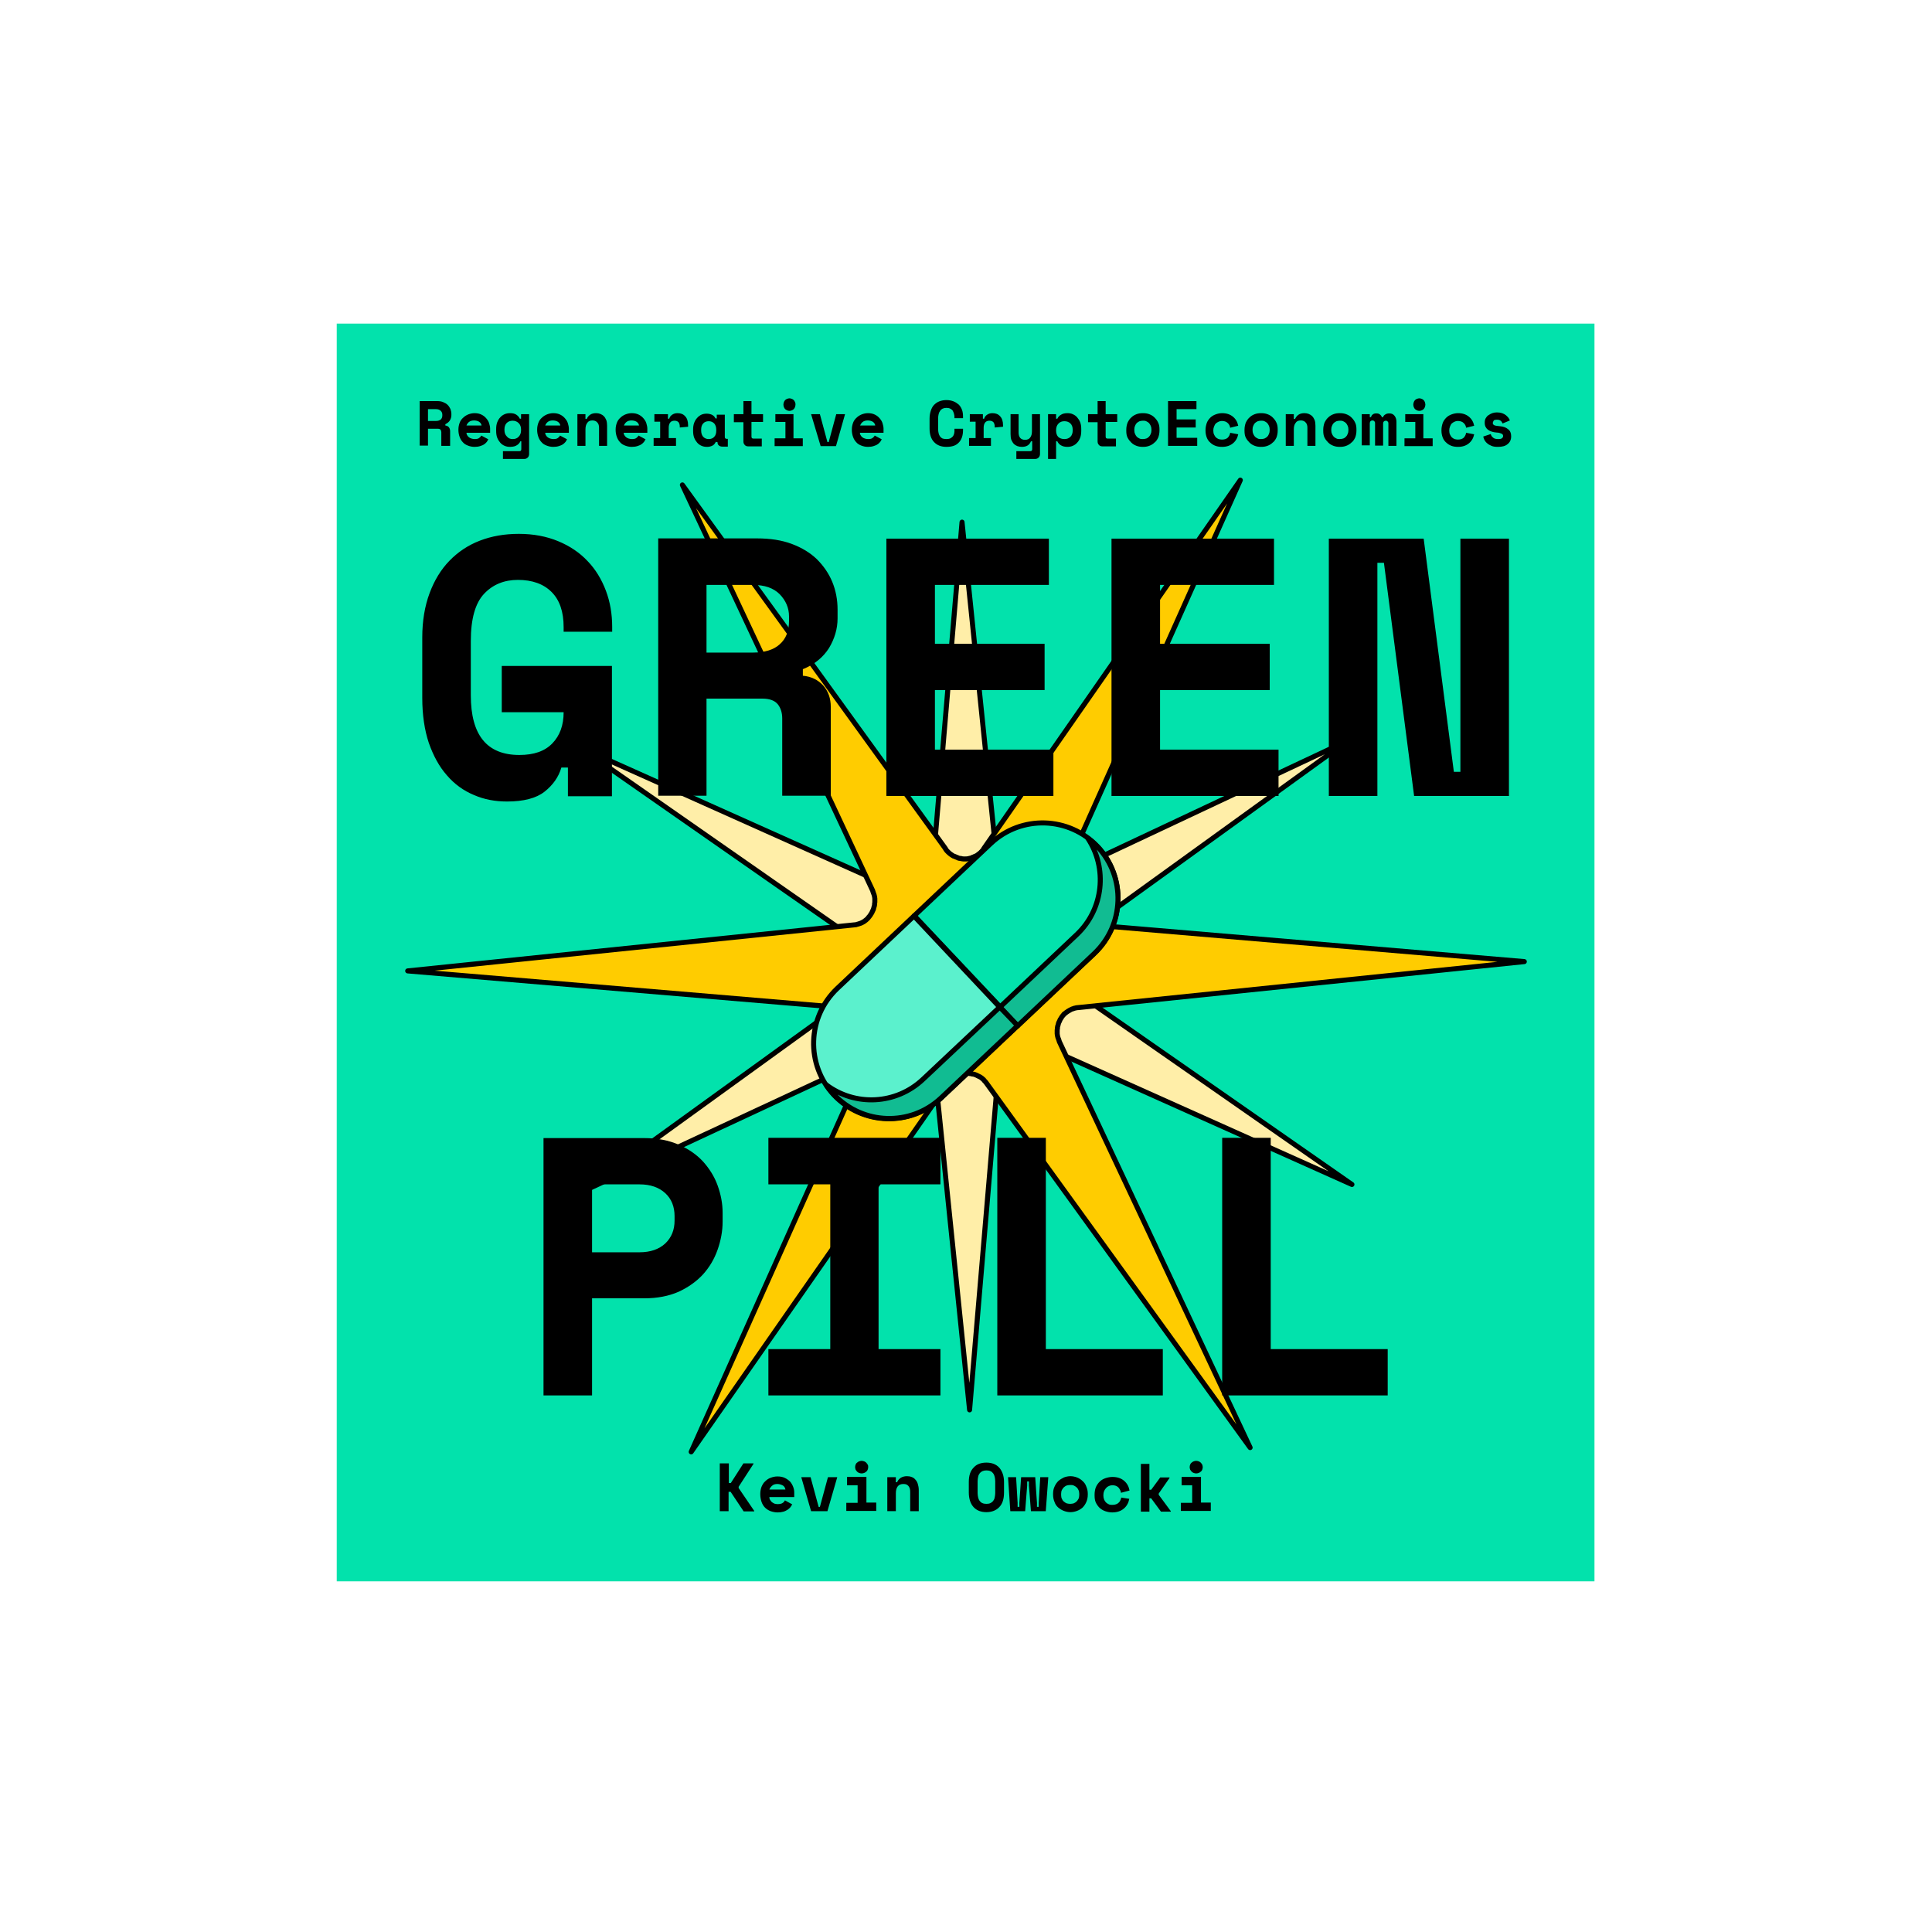 <svg id="etv1yjEkxsq1" xmlns="http://www.w3.org/2000/svg" xmlns:xlink="http://www.w3.org/1999/xlink" viewBox="0 0 500 500" shape-rendering="geometricPrecision" text-rendering="geometricPrecision" width="500" height="500"><style>#etv1yjEkxsq3_tr {animation: etv1yjEkxsq3_tr__tr 3000ms linear infinite normal forwards}@keyframes etv1yjEkxsq3_tr__tr { 0% {transform: translate(249.95px,250px) rotate(0deg)} 100% {transform: translate(249.95px,250px) rotate(-60deg)}} #etv1yjEkxsq4_tr {animation: etv1yjEkxsq4_tr__tr 3000ms linear infinite normal forwards}@keyframes etv1yjEkxsq4_tr__tr { 0% {transform: translate(250px,250px) rotate(0deg)} 100% {transform: translate(250px,250px) rotate(60deg)}} #etv1yjEkxsq7_tr {animation: etv1yjEkxsq7_tr__tr 3000ms linear infinite normal forwards}@keyframes etv1yjEkxsq7_tr__tr { 0% {transform: translate(249.95px,251.25px) rotate(0deg);animation-timing-function: cubic-bezier(0.42,0,0.58,1)} 50% {transform: translate(249.95px,251.25px) rotate(5deg);animation-timing-function: cubic-bezier(0.42,0,0.58,1)} 100% {transform: translate(249.95px,251.25px) rotate(0deg)}}</style><defs><filter id="etv1yjEkxsq2-filter" x="-400%" width="600%" y="-400%" height="600%"><feGaussianBlur id="etv1yjEkxsq2-filter-drop-shadow-0-blur" in="SourceAlpha" stdDeviation="30,30"></feGaussianBlur><feOffset id="etv1yjEkxsq2-filter-drop-shadow-0-offset" dx="0" dy="0" result="tmp"></feOffset><feFlood id="etv1yjEkxsq2-filter-drop-shadow-0-flood" flood-color="#008362"></feFlood><feComposite id="etv1yjEkxsq2-filter-drop-shadow-0-composite" operator="in" in2="tmp"></feComposite><feMerge id="etv1yjEkxsq2-filter-drop-shadow-0-merge"><feMergeNode id="etv1yjEkxsq2-filter-drop-shadow-0-merge-node-1"></feMergeNode><feMergeNode id="etv1yjEkxsq2-filter-drop-shadow-0-merge-node-2" in="SourceGraphic"></feMergeNode></feMerge></filter></defs><rect width="500" height="500" rx="0" ry="0" transform="matrix(.651 0 0 0.651 87.148 83.748)" filter="url(#etv1yjEkxsq2-filter)" fill="#02e2ac"></rect><g id="etv1yjEkxsq3_tr" transform="translate(249.95,250) rotate(0)"><path d="M213,259.8c0,0,0,0,0,0c.3-.2.5-.4.7-.6.1-.1.2-.2.3-.2.2-.2.3-.4.5-.6.1-.1.2-.2.3-.3.1-.2.2-.4.3-.6.1-.1.2-.3.3-.4.1-.2.1-.3.2-.5s.2-.4.2-.6c0,0,0,0,0-.1c0-.2.1-.3.1-.5s.1-.4.1-.6s0-.4,0-.6s0-.4,0-.6s0-.4,0-.6s0-.4-.1-.6c0-.2-.1-.4-.2-.6c0-.2-.1-.3-.1-.5c0,0,0,0,0-.1-.1-.2-.2-.4-.3-.6s-.1-.3-.2-.5-.2-.3-.3-.4c-.1-.2-.2-.4-.3-.5s-.2-.2-.3-.3c-.2-.2-.3-.4-.5-.6-.1-.1-.2-.2-.3-.2-.2-.2-.4-.4-.6-.5c0,0,0,0,0,0L96.5,166.5l129.5,58c0,0,0,0,0,0c.2.1.5.2.7.2.1,0,.3.1.4.1.2.1.4.1.6.1s.3.1.5.1.3,0,.5,0s.4,0,.7,0c.1,0,.3,0,.4-.1.2,0,.5-.1.7-.1c0,0,0,0,.1,0s.3-.1.4-.1c.2-.1.4-.1.7-.2.2-.1.3-.2.5-.2.2-.1.4-.2.6-.3s.3-.2.5-.3.3-.2.5-.3.3-.3.5-.4c.1-.1.2-.2.4-.3c0,0,0,0,0,0c.1-.2.3-.3.4-.5s.2-.3.3-.5c.1-.1.1-.3.2-.4.1-.2.2-.4.3-.6c0-.1.1-.2.1-.3.1-.3.2-.5.3-.8c0-.1,0-.2.1-.3.1-.3.1-.6.1-.9c0,0,0,0,0,0L248.5,77L263,218.1c0,.4.1.8.2,1.2c0,0,0,.1,0,.1.1.3.2.7.4,1c0,.1,0,.1.1.2.1.3.3.6.5.9c0,0,0,.1.1.1.2.3.4.5.6.8c0,0,0,.1.1.1c0,0,0,0,0,.1.1.1.2.2.4.3s.3.3.5.4.3.2.5.3.3.2.5.3.4.2.6.3.3.2.5.2c.2.1.4.1.7.2.1,0,.3.1.4.1c0,0,0,0,.1,0c.2,0,.5.1.7.1.1,0,.3,0,.4.1.2,0,.4,0,.6,0s.3,0,.5,0s.3-.1.5-.1.4-.1.6-.1c.1,0,.3-.1.4-.2.2-.1.5-.2.7-.3c0,0,0,0,0,0L402,163.8L287,246.9c0,0,0,0,0,0-.1.1-.1.1-.2.2-.2.2-.4.3-.6.5-.1.1-.2.2-.2.3-.2.2-.3.4-.5.6-.1.1-.1.2-.2.3-.2.3-.4.6-.5.9c0,0,0,0,0,.1-.1.3-.3.6-.4.9c0,0,0,.1,0,.1c0,.1,0,.1,0,.2-.1.2-.1.5-.2.8c0,.1,0,.2-.1.3c0,.3-.1.7-.1,1c0,0,0,0,0,0s0,0,0,0s0,0,0,0s0,0,0,0c0,.3,0,.7.1,1c0,.1,0,.2.1.3c0,.3.1.5.2.8c0,.1,0,.1,0,.2c0,0,0,.1,0,.1.1.3.2.6.4.9c0,0,0,0,0,.1.2.3.4.6.6.9.1.1.1.2.2.3.2.2.3.4.5.6.1.1.2.2.2.2.2.2.4.4.6.5.1.1.1.1.2.2c0,0,0,0,0,0l116.4,81.1-129.5-58c0,0,0,0,0,0-.2-.1-.5-.2-.7-.2-.1,0-.3-.1-.4-.1-.2-.1-.4-.1-.6-.1s-.3-.1-.5-.1-.4,0-.5,0c-.2,0-.4,0-.6,0-.1,0-.3,0-.4.1-.2,0-.5.1-.7.1c0,0,0,0-.1,0s-.3.1-.4.1c-.2.1-.4.1-.7.2-.2.1-.3.2-.5.2-.2.1-.4.2-.6.3s-.3.2-.5.3-.3.2-.5.3-.3.3-.5.4c-.1.1-.2.2-.4.3c0,0,0,0,0,.1c0,0,0,.1-.1.1-.2.3-.4.5-.6.8c0,0,0,.1-.1.1-.2.3-.3.6-.5.9c0,.1,0,.1-.1.2-.1.3-.2.7-.3,1c0,0,0,.1,0,.1-.1.4-.2.8-.2,1.2l-12,141.3L237,288.8c0,0,0,0,0,0c0-.3-.1-.5-.2-.8c0-.1,0-.2-.1-.3-.1-.3-.2-.5-.3-.7c0-.1-.1-.2-.1-.4-.1-.2-.2-.4-.3-.6-.1-.1-.2-.3-.2-.4-.1-.2-.2-.3-.3-.4-.1-.2-.2-.3-.4-.5c0,0,0,0,0,0-.1-.1-.2-.2-.4-.3s-.3-.3-.5-.4-.3-.2-.5-.3-.3-.2-.5-.3-.4-.2-.6-.3-.3-.2-.5-.2c-.2-.1-.4-.1-.7-.2-.1,0-.3-.1-.4-.1c0,0,0,0-.1,0-.2,0-.5-.1-.7-.1-.1,0-.3,0-.4-.1-.2,0-.4,0-.6,0s-.4,0-.5,0c-.2,0-.3.1-.5.1s-.4.1-.6.1c-.1,0-.3.1-.4.2-.2.1-.5.2-.7.3c0,0,0,0,0,0L98.1,342.9L213,259.8Z" transform="scale(0.651,0.651) translate(-250,-253.45)" fill="#ffeea8" stroke="#000" stroke-width="2" stroke-linecap="round" stroke-linejoin="round" stroke-miterlimit="10"></path></g><g id="etv1yjEkxsq4_tr" transform="translate(250,250) rotate(0)"><path d="M258.1,299.9c0,0,0,0,0,0-.2-.3-.5-.6-.7-.8-.1-.1-.2-.2-.3-.4-.2-.2-.5-.4-.7-.6-.1-.1-.2-.2-.4-.3-.2-.2-.5-.3-.7-.4s-.4-.2-.6-.3-.4-.2-.6-.3c-.3-.1-.5-.2-.8-.3c0,0,0,0-.1,0-.2-.1-.4-.1-.6-.1-.3-.1-.5-.1-.8-.2-.2,0-.5,0-.7-.1-.2,0-.5,0-.7,0-.3,0-.5,0-.7.1-.2,0-.5,0-.7.1-.3,0-.5.1-.8.2-.2.1-.4.1-.6.1c0,0,0,0-.1,0-.3.1-.5.2-.8.3-.2.1-.4.2-.6.3s-.4.2-.6.4c-.2.1-.5.3-.7.4-.1.1-.3.2-.4.3-.2.2-.5.4-.7.6-.1.1-.2.2-.3.4-.2.3-.4.5-.6.8c0,0,0,0,0,0l-102,146.5l72.9-162.9c0,0,0,0,0-.1.1-.3.2-.6.3-.9.1-.2.1-.4.2-.5.1-.3.1-.5.1-.8c0-.2.1-.4.1-.7c0-.2,0-.4,0-.7s0-.5,0-.8c0-.2-.1-.4-.1-.6c0-.3-.1-.6-.1-.9c0,0,0,0,0-.1c0-.2-.1-.3-.2-.5-.1-.3-.2-.6-.3-.8s-.2-.4-.3-.6-.2-.5-.4-.7c-.1-.2-.3-.4-.4-.6s-.3-.4-.4-.6c-.2-.2-.4-.4-.5-.6-.1-.1-.3-.3-.4-.5c0,0,0,0-.1,0-.2-.2-.4-.3-.6-.5-.2-.1-.4-.3-.6-.4s-.3-.2-.5-.3c-.3-.1-.5-.3-.8-.4-.1-.1-.2-.1-.4-.1-.3-.1-.7-.3-1-.3-.1,0-.2,0-.4-.1-.4-.1-.7-.2-1.1-.2c0,0,0,0,0,0l-177.7-15l177.5-18.3c.5,0,1-.1,1.4-.3c0,0,.1,0,.1,0c.4-.1.8-.3,1.2-.4.1,0,.1-.1.2-.1.4-.2.8-.4,1.1-.6c0,0,.1-.1.1-.1.3-.2.7-.5,1-.8c0,0,.1-.1.1-.1s0,0,.1-.1c.2-.1.3-.3.4-.5.2-.2.4-.4.5-.6.2-.2.3-.4.4-.6s.3-.4.4-.6.2-.5.3-.7.2-.4.3-.6c.1-.3.2-.6.2-.8s.1-.3.2-.5c0,0,0,0,0-.1.1-.3.1-.6.1-.9c0-.2.1-.4.1-.6c0-.3,0-.5,0-.8c0-.2,0-.4,0-.7c0-.2-.1-.4-.1-.7-.1-.3-.1-.5-.2-.8-.1-.2-.1-.4-.2-.5-.1-.3-.2-.6-.3-.9c0,0,0,0,0-.1L137.3,62.2L241.9,206.8c0,0,0,0,0,.1.1.1.1.2.2.3.2.3.4.5.7.8.1.1.2.2.3.3.2.2.5.4.7.6.1.1.2.2.3.2.4.3.7.5,1.1.7c0,0,.1,0,.1,0c.4.2.8.3,1.2.5.1,0,.1,0,.2.1.1,0,.2,0,.2.1.3.1.6.2,1,.2.1,0,.3,0,.4.1.4.1.9.1,1.3.1c0,0,0,0,0,0s0,0,0,0s0,0,0,0s0,0,0,0c.4,0,.9,0,1.3-.1.1,0,.3,0,.4-.1.3-.1.6-.1.9-.2.1,0,.2,0,.2-.1.1,0,.1,0,.1-.1.4-.1.8-.3,1.2-.5c0,0,0,0,.1,0c.4-.2.8-.4,1.1-.7.1-.1.2-.2.3-.2.2-.2.5-.4.7-.6.1-.1.2-.2.3-.3.2-.2.4-.5.7-.8.1-.1.1-.2.2-.3c0,0,0,0,0-.1l102-146.5-72.9,162.9c0,0,0,0,0,.1-.1.3-.2.6-.3.9-.1.2-.1.4-.2.5-.1.3-.1.5-.1.8c0,.2-.1.4-.1.7c0,.2,0,.4,0,.7s0,.5,0,.8c0,.2.1.4.1.6c0,.3.1.6.1.9c0,0,0,0,0,.1c0,.2.1.3.2.5.1.3.2.6.3.8s.2.4.3.6.2.5.4.7c.1.2.3.4.4.6s.3.4.4.6c.2.2.4.4.5.6.1.1.3.3.4.5c0,0,0,0,.1.1c0,0,.1.1.1.1.3.3.7.5,1,.8c0,0,.1.1.1.1.4.2.8.4,1.2.6.1,0,.1.1.2.1.4.2.8.3,1.3.4c0,0,.1,0,.1,0c.5.1,1,.2,1.5.2L472,251.7L294.5,270c0,0,0,0-.1,0-.3,0-.7.1-1,.2-.1,0-.3,0-.4.1-.3.1-.6.2-.9.3-.1.1-.3.1-.4.2-.3.1-.5.3-.7.4s-.4.2-.5.3c-.2.1-.4.3-.6.4-.2.2-.4.3-.6.5c0,0,0,0-.1,0-.2.1-.3.3-.4.5-.2.2-.4.4-.5.6-.2.2-.3.4-.4.6s-.3.4-.4.6-.2.5-.3.7-.2.4-.3.6c-.1.3-.2.6-.2.8s-.1.3-.2.5c0,0,0,0,0,.1-.1.3-.1.6-.1.9c0,.2-.1.4-.1.6c0,.3,0,.5,0,.8c0,.2,0,.4,0,.7c0,.2.1.4.1.7.1.3.1.5.2.8.1.2.1.4.2.5.1.3.2.6.3.9c0,0,0,0,0,.1L363,444.9l-104.9-145Z" transform="scale(0.651,0.651) translate(-250.05,-253.45)" fill="#fc0" stroke="#000" stroke-width="2" stroke-linecap="round" stroke-linejoin="round" stroke-miterlimit="10"></path></g><path d="M155.9,471.7h-3.6v-19h3.6v7.8h.8l5-7.8h4v.2l-5.9,9.1v.5l6.2,9.1v.2h-4.2l-5.2-7.8h-.8v7.7Zm16.1-5.6c0,.4.1.8.3,1.1s.4.6.7.9c.3.2.6.4,1,.6.4.1.8.2,1.2.2.9,0,1.5-.1,2-.4s.8-.7,1-1.1l2.9,1.6c-.2.3-.4.7-.7,1.1s-.7.7-1.1,1c-.5.3-1,.6-1.7.8s-1.4.3-2.3.3c-1,0-1.9-.2-2.8-.5-.8-.3-1.6-.8-2.2-1.4s-1.1-1.4-1.4-2.3-.5-1.9-.5-3v-.2c0-1,.2-2,.5-2.8.4-.9.8-1.6,1.5-2.2.6-.6,1.3-1.1,2.2-1.4.8-.3,1.7-.5,2.6-.5c1.2,0,2.2.2,3,.6s1.5.9,2.1,1.5c.5.6.9,1.3,1.2,2.1s.4,1.5.4,2.2v1.8h-9.9Zm3.2-5.2c-.9,0-1.6.2-2.1.7-.5.4-.9,1-1.1,1.5h6.4c-.1-.6-.4-1.2-1-1.6-.6-.3-1.3-.6-2.2-.6Zm9.5-2.7h3.7l3.2,11.8h.5l3.2-11.8h3.7l-3.9,13.5h-6.5l-3.9-13.5Zm17.8,10.2h4.6v-7h-4.2v-3.3h7.7v10.2h3.9v3.3h-11.9v-3.2Zm8.8-14.2c0,.4-.1.7-.2,1s-.3.6-.6.8c-.2.2-.5.4-.8.5s-.6.2-1,.2-.7-.1-1-.2-.6-.3-.8-.5-.4-.5-.6-.8c-.1-.3-.2-.7-.2-1c0-.4.1-.7.2-1s.3-.6.6-.8c.2-.2.5-.4.8-.5s.6-.2,1-.2c.3,0,.7.1,1,.2s.6.3.8.5.4.5.6.8.2.7.2,1Zm11,17.5h-3.4v-13.5h3.4v2h.5c.3-.8.8-1.3,1.5-1.8.7-.4,1.5-.6,2.4-.6.7,0,1.3.1,1.8.3.6.2,1.1.5,1.5,1c.4.4.8,1,1,1.7s.4,1.5.4,2.4v8.5h-3.4v-7.7c0-1-.2-1.7-.7-2.3s-1.1-.8-2-.8c-1,0-1.8.3-2.3,1s-.7,1.6-.7,2.7v7.1Zm29-11.6c0-2.5.6-4.4,1.9-5.7c1.2-1.4,3-2,5.1-2c2.2,0,3.9.7,5.1,2c1.2,1.4,1.9,3.3,1.9,5.7v4.2c0,2.5-.6,4.5-1.9,5.8-1.2,1.3-3,2-5.1,2-2.2,0-3.9-.7-5.1-2s-1.9-3.3-1.9-5.8v-4.2Zm7,8.7c.7,0,1.2-.1,1.6-.3s.8-.5,1.1-.9.5-.8.6-1.4c.1-.5.2-1.1.2-1.7v-4.7c0-.6-.1-1.2-.2-1.7s-.3-1-.6-1.4-.6-.7-1.1-.9c-.4-.2-1-.3-1.6-.3s-1.1.1-1.6.3c-.4.2-.8.5-1.1.9s-.5.8-.6,1.4c-.1.5-.2,1.1-.2,1.7v4.7c0,.6.1,1.2.2,1.7s.3,1,.6,1.4.6.7,1.1.9c.4.2,1,.3,1.6.3Zm23.6,2.9h-5.9l-.8-10.2v-1.6h-.7v1.6l-.8,10.2h-5.9l-.9-13.5h3.2l.6,10.2v1.6h.7v-1.6l.7-10.2h5.6l.7,10.2v1.6h.7v-1.6l.6-10.2h3.2l-1,13.5Zm16.7-6.6c0,1.1-.2,2.1-.6,3s-.9,1.6-1.5,2.2c-.7.6-1.4,1-2.2,1.3s-1.7.5-2.6.5-1.8-.2-2.6-.5-1.6-.8-2.2-1.3c-.7-.6-1.2-1.3-1.5-2.2-.4-.9-.6-1.9-.6-3v-.3c0-1.1.2-2.1.6-2.9.4-.9.9-1.6,1.5-2.2.7-.6,1.4-1,2.2-1.4.8-.3,1.7-.5,2.6-.5s1.8.2,2.6.5s1.6.8,2.2,1.4c.7.6,1.2,1.3,1.5,2.2.4.9.6,1.8.6,2.9v.3Zm-7,3.7c.5,0,1-.1,1.4-.2.4-.2.8-.4,1.1-.7s.6-.7.8-1.1.3-.9.3-1.5v-.5c0-.6-.1-1.1-.3-1.5s-.4-.8-.8-1.1c-.3-.3-.7-.5-1.1-.7s-.9-.2-1.4-.2-1,.1-1.4.2c-.4.2-.8.4-1.1.7s-.6.7-.8,1.1-.3.9-.3,1.5v.5c0,.6.1,1.1.3,1.5s.4.8.8,1.1c.3.3.7.5,1.1.7.4.1.9.2,1.4.2Zm23.5-2c-.3,1.6-1,2.9-2.2,3.9s-2.7,1.5-4.6,1.5c-1,0-1.9-.2-2.8-.5s-1.6-.8-2.2-1.3c-.6-.6-1.1-1.3-1.5-2.1-.4-.9-.5-1.8-.5-2.9v-.3c0-1.1.2-2.1.5-2.9.4-.9.9-1.6,1.5-2.2s1.4-1.1,2.3-1.4s1.8-.5,2.8-.5c1.9,0,3.4.5,4.6,1.5s1.9,2.3,2.2,3.9l-3.4.9c-.1-.8-.5-1.5-1-2.1-.6-.6-1.4-.9-2.4-.9-.5,0-1,.1-1.4.3s-.8.4-1.1.8c-.3.3-.6.7-.8,1.2s-.3,1-.3,1.6v.2c0,.6.1,1.1.3,1.6s.4.8.8,1.2c.3.3.7.5,1.1.7s.9.2,1.4.2c1,0,1.9-.3,2.4-.8.6-.5.9-1.2,1.1-2.1l3.2.5Zm8-3.6h.7l3.6-4.9h3.7v.2l-4.3,6.2v.5l4.8,6.5v.2h-3.9l-3.9-5.3h-.7v5.3h-3.4v-19h3.4v10.3Zm12.4,5.2h4.6v-7h-4.2v-3.3h7.7v10.2h3.9v3.3h-11.9v-3.2Zm8.8-14.2c0,.4-.1.7-.2,1s-.3.6-.6.8c-.2.2-.5.4-.8.5s-.6.2-1,.2-.7-.1-1-.2-.6-.3-.8-.5-.4-.5-.6-.8c-.1-.3-.2-.7-.2-1c0-.4.1-.7.2-1s.3-.6.6-.8c.2-.2.5-.4.8-.5s.6-.2,1-.2c.3,0,.7.1,1,.2s.6.3.8.5.4.5.6.8c.1.3.2.7.2,1ZM45,48.2h-3.4v-5.4c0-.4-.1-.7-.3-1s-.6-.4-1.1-.4h-3.9v6.7h-3.3v-17.7h6.9c.9,0,1.7.1,2.4.4s1.3.6,1.8,1.1.8,1,1.1,1.6c.2.6.4,1.2.4,1.9v.6c0,.7-.2,1.4-.6,2.1-.4.6-1,1.1-1.8,1.5v.5c.6.1,1.1.3,1.4.7s.5.9.5,1.5v5.9Zm-8.7-9.9h3.2c.8,0,1.4-.2,1.9-.6.4-.4.6-.9.6-1.6v-.3c0-.6-.2-1.1-.6-1.5s-1-.7-1.9-.7h-3.2v4.7ZM51.6,43c0,.4.1.7.3,1s.4.6.7.8.6.4,1,.5.8.2,1.2.2c.8,0,1.4-.1,1.8-.4s.7-.6.9-1l2.8,1.5c-.2.3-.4.7-.6,1-.3.3-.6.7-1.1,1-.4.3-1,.5-1.6.7s-1.4.3-2.2.3c-1,0-1.8-.2-2.6-.5s-1.5-.7-2-1.3c-.6-.6-1-1.3-1.3-2.1s-.5-1.8-.5-2.8v-.2c0-1,.2-1.9.5-2.7s.8-1.5,1.4-2c.6-.6,1.3-1,2-1.3.8-.3,1.6-.5,2.5-.5c1.1,0,2,.2,2.8.6s1.4.9,1.9,1.5.9,1.2,1.1,1.9.4,1.4.4,2.1v1.7h-9.4Zm3-4.9c-.8,0-1.5.2-2,.6s-.8.9-1,1.4h6c-.1-.6-.4-1.1-1-1.5-.5-.3-1.2-.5-2-.5Zm18.8,8.3h-.4c-.1.3-.3.6-.5.8-.2.3-.5.5-.8.7s-.7.4-1.1.5-1,.2-1.6.2c-.8,0-1.5-.1-2.2-.4s-1.3-.7-1.8-1.3-.9-1.2-1.2-2-.4-1.7-.4-2.8v-.5c0-1,.1-1.9.4-2.7s.7-1.5,1.2-2c.5-.6,1.1-1,1.8-1.3s1.4-.4,2.2-.4c1,0,1.8.2,2.4.6s1.1.9,1.4,1.6h.5v-1.8h3.2v15.8c0,.6-.2,1.1-.5,1.4-.4.4-.8.6-1.4.6h-8.5v-3.1h6.6c.5,0,.7-.3.7-.8v-3.1ZM70,45.5c1,0,1.8-.3,2.4-1c.6-.6.9-1.5.9-2.5v-.3c0-1-.3-1.9-.9-2.5s-1.4-1-2.4-1-1.8.3-2.4.9-.9,1.5-.9,2.5v.3c0,1.1.3,1.9.9,2.5.6.8,1.4,1.1,2.4,1.1ZM82.9,43c0,.4.1.7.3,1s.4.6.7.8.6.4,1,.5.8.2,1.2.2c.8,0,1.4-.1,1.8-.4s.7-.6.9-1l2.8,1.5c-.2.3-.4.7-.6,1-.3.3-.6.7-1.1,1-.4.3-1,.5-1.6.7s-1.4.3-2.2.3c-1,0-1.8-.2-2.6-.5s-1.5-.7-2-1.3c-.6-.6-1-1.3-1.3-2.1s-.5-1.8-.5-2.8v-.2c0-1,.2-1.9.5-2.7s.8-1.5,1.4-2c.6-.6,1.3-1,2-1.3.8-.3,1.6-.5,2.5-.5c1.1,0,2,.2,2.8.6s1.4.9,1.9,1.5.9,1.2,1.1,1.9.4,1.4.4,2.1v1.7h-9.4Zm3-4.9c-.8,0-1.5.2-2,.6s-.8.9-1,1.4h6c-.1-.6-.4-1.1-1-1.5-.5-.3-1.2-.5-2-.5Zm13,10.1h-3.2v-12.6h3.2v1.9h.5c.3-.7.8-1.3,1.4-1.7s1.4-.6,2.3-.6c.6,0,1.2.1,1.7.3s1,.5,1.4.9.7.9,1,1.6c.2.6.3,1.4.3,2.2v8h-3.2v-7.2c0-.9-.2-1.6-.7-2.1-.4-.5-1.1-.8-1.9-.8-1,0-1.7.3-2.1,1-.5.6-.7,1.5-.7,2.6v6.5ZM114.1,43c0,.4.1.7.3,1s.4.6.7.8.6.4,1,.5.8.2,1.2.2c.8,0,1.4-.1,1.8-.4s.7-.6.9-1l2.8,1.5c-.2.3-.4.7-.6,1-.3.3-.6.7-1.1,1-.4.3-1,.5-1.6.7s-1.4.3-2.2.3c-1,0-1.8-.2-2.6-.5s-1.5-.7-2-1.3c-.6-.6-1-1.3-1.3-2.1s-.5-1.8-.5-2.8v-.2c0-1,.2-1.9.5-2.7s.8-1.5,1.4-2c.6-.6,1.3-1,2-1.3.8-.3,1.6-.5,2.5-.5c1.1,0,2,.2,2.8.6s1.4.9,1.9,1.5.9,1.2,1.1,1.9.4,1.4.4,2.1v1.7h-9.4Zm3.1-4.9c-.8,0-1.5.2-2,.6s-.8.9-1,1.4h6c-.1-.6-.4-1.1-1-1.5-.5-.3-1.2-.5-2-.5Zm9.1-2.5h5.4v1.8h.5c.2-.7.6-1.2,1.2-1.6s1.3-.6,2.1-.6c1.3,0,2.3.4,3,1.2.8.8,1.2,2,1.2,3.6v.6l-3.3.3v-.4c0-.7-.2-1.3-.5-1.7-.4-.4-.9-.6-1.6-.6s-1.3.2-1.7.7-.6,1.2-.6,2.1v4.1h2.9v3.1h-8.9v-3.1h2.6v-6.5h-2.3v-3Zm24.5,10.8c-.3.8-.8,1.4-1.4,1.7s-1.3.5-2.1.5-1.5-.1-2.2-.4-1.3-.7-1.8-1.3-.9-1.2-1.2-2-.4-1.7-.4-2.7v-.4c0-1,.1-1.9.4-2.7s.7-1.5,1.2-2c.5-.6,1.1-1,1.7-1.3.7-.3,1.4-.4,2.1-.4.9,0,1.6.2,2.2.5s1,.8,1.3,1.4h.5v-1.5h3.2v8.8c0,.5.2.8.7.8h.5v3.1h-2.2c-.6,0-1.1-.2-1.4-.5-.4-.3-.5-.8-.5-1.3h-.6Zm-2.9-.9c.9,0,1.7-.3,2.2-.9.6-.6.8-1.5.8-2.5v-.3c0-1.1-.3-1.9-.8-2.5-.6-.6-1.3-.9-2.2-.9s-1.7.3-2.2.9c-.6.6-.8,1.5-.8,2.5v.3c0,1.1.3,1.9.8,2.5.6.6,1.3.9,2.2.9Zm10-9.9h3.8v-5.2h3.2v5.2h4.6v3.1h-4.6v5.8c0,.5.2.8.7.8h3.4v3.1h-5.4c-.6,0-1.1-.2-1.4-.6-.4-.4-.5-.9-.5-1.4v-7.6h-3.8v-3.2Zm16.2,9.6h4.3v-6.5h-4v-3.1h7.2v9.6h3.7v3.1h-11.2v-3.1Zm8.3-13.4c0,.3-.1.7-.2,1s-.3.6-.5.8-.5.4-.8.5-.6.2-.9.2-.7-.1-.9-.2c-.3-.1-.5-.3-.8-.5-.2-.2-.4-.5-.5-.8s-.2-.6-.2-1c0-.3.1-.7.2-1s.3-.6.5-.8.5-.4.8-.5.6-.2.9-.2.6.1.9.2.6.3.8.5.4.5.5.8c.2.4.2.7.2,1Zm6.2,3.8h3.5l3,11.1h.5l3-11.1h3.5l-3.6,12.7h-6.1l-3.8-12.7ZM208,43c0,.4.1.7.3,1s.4.6.7.8.6.4,1,.5.8.2,1.2.2c.8,0,1.4-.1,1.8-.4s.7-.6.9-1l2.8,1.5c-.2.3-.4.7-.6,1-.3.3-.6.7-1.1,1-.4.3-1,.5-1.6.7s-1.4.3-2.2.3c-1,0-1.8-.2-2.6-.5s-1.5-.7-2-1.3c-.6-.6-1-1.3-1.3-2.1s-.5-1.8-.5-2.8v-.2c0-1,.2-1.9.5-2.7s.8-1.5,1.4-2c.6-.6,1.3-1,2-1.3.8-.3,1.6-.5,2.5-.5c1.1,0,2,.2,2.8.6s1.4.9,1.9,1.5.9,1.2,1.1,1.9.4,1.4.4,2.1v1.7h-9.4Zm3.1-4.9c-.8,0-1.5.2-2,.6s-.8.9-1,1.4h6c-.1-.6-.4-1.1-1-1.5-.5-.3-1.2-.5-2-.5Zm31.3,7.4c.6,0,1.2-.1,1.6-.3s.7-.5,1-.8c.2-.3.4-.7.5-1.2.1-.4.1-.9.1-1.3v-.5h3.4v.6c0,2.1-.6,3.8-1.7,4.9-1.1,1.2-2.7,1.7-4.9,1.7-2,0-3.7-.6-4.9-1.9-1.2-1.2-1.8-3.1-1.8-5.4v-4c0-1.1.2-2.2.5-3.1s.7-1.7,1.3-2.3s1.3-1.1,2.1-1.4s1.7-.5,2.8-.5s2,.2,2.8.5s1.5.8,2.1,1.3c.6.6,1,1.3,1.3,2.1s.4,1.7.4,2.8v.5h-3.4v-.5c0-.4-.1-.9-.2-1.3s-.3-.8-.5-1.2c-.2-.3-.6-.6-1-.8s-.9-.3-1.5-.3-1,.1-1.5.3c-.4.2-.8.5-1,.9-.3.4-.5.8-.6,1.3s-.2,1-.2,1.5v4.5c0,.6.1,1.1.2,1.6s.3.9.6,1.3.6.6,1,.8c.4.1.9.2,1.5.2Zm9.1-9.9h5.4v1.8h.5c.2-.7.6-1.2,1.2-1.6s1.3-.6,2.1-.6c1.3,0,2.3.4,3,1.2.8.8,1.2,2,1.2,3.6v.6l-3.3.3v-.4c0-.7-.2-1.3-.5-1.7-.4-.4-.9-.6-1.6-.6s-1.3.2-1.7.7-.6,1.2-.6,2.1v4.1h2.9v3.1h-8.7v-3.1h2.6v-6.5h-2.3v-3Zm24.9,0h3.2v15.8c0,.6-.2,1.1-.5,1.4-.4.4-.8.6-1.4.6h-7.5v-3.1h5.6c.5,0,.7-.3.7-.8v-3.1h-.5c-.6,1.5-1.8,2.2-3.6,2.2-.6,0-1.2-.1-1.8-.3-.5-.2-1-.5-1.4-.9s-.7-1-1-1.6c-.2-.6-.3-1.4-.3-2.3v-7.9h3.2v7.3c0,.9.2,1.6.6,2.1s1.1.8,1.9.8c1,0,1.7-.3,2.1-.9.5-.6.7-1.5.7-2.5v-6.8ZM286,53.4h-3.2v-17.8h3.2v1.8h.5c.3-.7.8-1.2,1.5-1.6.6-.4,1.5-.6,2.5-.6.7,0,1.5.1,2.1.4.7.3,1.3.7,1.8,1.3s.9,1.2,1.2,2s.4,1.7.4,2.7v.5c0,1-.1,2-.4,2.8s-.7,1.5-1.2,2c-.5.6-1.1,1-1.8,1.3s-1.4.4-2.2.4c-.6,0-1.1-.1-1.5-.2s-.8-.3-1.1-.5-.6-.4-.8-.7-.4-.5-.5-.8h-.5v7Zm3.3-7.9c1,0,1.8-.3,2.4-.9s.9-1.5.9-2.5v-.3c0-1.1-.3-1.9-.9-2.5s-1.4-.9-2.4-.9-1.8.3-2.4,1c-.6.6-.9,1.5-.9,2.5v.3c0,1,.3,1.9.9,2.5.6.5,1.4.8,2.4.8Zm9.4-9.9h3.8v-5.2h3.2v5.2h4.6v3.1h-4.6v5.8c0,.5.2.8.7.8h3.4v3.1h-5.4c-.6,0-1.1-.2-1.4-.6-.4-.4-.5-.9-.5-1.4v-7.6h-3.8v-3.2Zm28.4,6.5c0,1.1-.2,2-.5,2.8-.4.8-.8,1.5-1.5,2-.6.6-1.3,1-2.1,1.3s-1.6.4-2.5.4-1.7-.1-2.5-.4-1.5-.7-2.1-1.3-1.1-1.2-1.5-2-.5-1.7-.5-2.8v-.3c0-1,.2-2,.5-2.8.4-.8.8-1.5,1.5-2.1.6-.6,1.3-1,2.1-1.3s1.6-.4,2.5-.4s1.7.1,2.5.4s1.5.7,2.1,1.3s1.1,1.2,1.5,2.1c.4.8.5,1.7.5,2.8v.3Zm-6.6,3.4c.5,0,.9-.1,1.3-.2s.8-.4,1.1-.7.5-.6.7-1.1c.2-.4.3-.9.3-1.4v-.5c0-.5-.1-1-.3-1.4s-.4-.8-.7-1.1-.7-.5-1.1-.7-.8-.2-1.3-.2-.9.1-1.3.2c-.4.2-.8.4-1.1.7s-.5.6-.7,1.1c-.2.4-.3.9-.3,1.4v.5c0,.5.1,1,.3,1.4s.4.8.7,1.1.7.5,1.1.7.9.2,1.3.2Zm10-15.1h11.3v3.2h-7.9v4.1h7.6v3.2h-7.6v4.1h8.2v3.2h-11.6v-17.8Zm27.9,13.2c-.3,1.5-1,2.7-2.1,3.6s-2.5,1.4-4.3,1.4c-.9,0-1.8-.1-2.6-.4s-1.5-.7-2.1-1.3c-.6-.5-1.1-1.2-1.4-2s-.5-1.7-.5-2.7v-.3c0-1,.2-1.9.5-2.8.3-.8.8-1.5,1.4-2.1s1.3-1,2.1-1.3s1.7-.5,2.6-.5c1.8,0,3.2.5,4.3,1.4s1.8,2.1,2.1,3.6l-3.2.8c-.1-.7-.4-1.4-1-1.9-.5-.5-1.3-.8-2.3-.8-.5,0-.9.1-1.3.3s-.8.4-1.1.7-.5.7-.7,1.2-.3,1-.3,1.5v.2c0,.6.1,1.1.3,1.5s.4.8.7,1.1.7.5,1.1.7c.4.1.8.2,1.3.2c1,0,1.7-.2,2.3-.7.5-.5.9-1.2,1-2l3.2.6Zm15.7-1.5c0,1.1-.2,2-.5,2.8-.4.8-.8,1.5-1.5,2-.6.6-1.3,1-2.1,1.3s-1.6.4-2.5.4-1.7-.1-2.5-.4-1.5-.7-2.1-1.3-1.1-1.2-1.5-2-.5-1.7-.5-2.8v-.3c0-1,.2-2,.5-2.8.4-.8.8-1.5,1.5-2.1.6-.6,1.3-1,2.1-1.3s1.6-.4,2.5-.4s1.7.1,2.5.4s1.5.7,2.1,1.3s1.1,1.2,1.5,2.1c.4.8.5,1.7.5,2.8v.3Zm-6.6,3.4c.5,0,.9-.1,1.3-.2.4-.2.8-.4,1.1-.7s.5-.6.7-1.1c.2-.4.3-.9.3-1.4v-.5c0-.5-.1-1-.3-1.4s-.4-.8-.7-1.1-.7-.5-1.1-.7-.8-.2-1.3-.2-.9.1-1.3.2c-.4.2-.8.4-1.1.7s-.5.6-.7,1.1c-.2.4-.3.9-.3,1.4v.5c0,.5.1,1,.3,1.4s.4.8.7,1.1.7.5,1.1.7.8.2,1.3.2Zm13,2.7h-3.2v-12.6h3.2v1.9h.5c.3-.7.8-1.3,1.4-1.7s1.4-.6,2.3-.6c.6,0,1.2.1,1.7.3s1,.5,1.4.9.7.9,1,1.6c.2.6.3,1.4.3,2.2v8h-3.2v-7.2c0-.9-.2-1.6-.7-2.1-.4-.5-1.1-.8-1.9-.8-1,0-1.7.3-2.1,1-.5.6-.7,1.5-.7,2.6v6.5Zm24.9-6.1c0,1.1-.2,2-.5,2.8-.4.8-.8,1.5-1.5,2-.6.6-1.3,1-2.1,1.3s-1.6.4-2.5.4-1.7-.1-2.5-.4-1.5-.7-2.1-1.3-1.1-1.2-1.5-2-.5-1.7-.5-2.8v-.3c0-1,.2-2,.5-2.8.4-.8.8-1.5,1.5-2.1.6-.6,1.3-1,2.1-1.3s1.6-.4,2.5-.4s1.7.1,2.5.4s1.5.7,2.1,1.3s1.1,1.2,1.5,2.1c.4.8.5,1.7.5,2.8v.3Zm-6.6,3.4c.5,0,.9-.1,1.3-.2s.8-.4,1.1-.7.5-.6.7-1.1c.2-.4.3-.9.3-1.4v-.5c0-.5-.1-1-.3-1.4s-.4-.8-.7-1.1-.7-.5-1.1-.7-.8-.2-1.3-.2-.9.1-1.3.2c-.4.2-.8.4-1.1.7s-.5.6-.7,1.1c-.2.4-.3.9-.3,1.4v.5c0,.5.1,1,.3,1.4s.4.8.7,1.1.7.5,1.1.7.8.2,1.3.2Zm22.5,2.7h-3.2v-8.9c0-.4-.1-.6-.3-.8s-.4-.3-.7-.3-.6.1-.8.3-.3.5-.3.9v8.7h-3.2v-8.9c0-.4-.1-.6-.3-.8s-.4-.3-.7-.3-.6.1-.8.3-.3.5-.3.9v8.7h-3.2v-12.4h3.2v1.2h.5c.1-.5.3-.8.7-1.1s.8-.4,1.4-.4s1,.1,1.4.4.7.7.8,1.1h.5c.1-.5.4-.8.9-1.1.4-.3,1-.4,1.6-.4.9,0,1.5.3,2,.9s.8,1.4.8,2.4v9.6Zm3.2-3h4.3v-6.5h-4v-3.1h7.2v9.6h3.7v3.1h-11.2v-3.1Zm8.3-13.4c0,.3-.1.7-.2,1s-.3.6-.5.8-.5.4-.8.5-.6.2-.9.2-.7-.1-.9-.2c-.3-.1-.5-.3-.8-.5-.2-.2-.4-.5-.5-.8s-.2-.6-.2-1c0-.3.1-.7.2-1s.3-.6.5-.8.5-.4.8-.5.6-.2.9-.2.6.1.9.2.6.3.8.5.4.5.5.8c.1.4.2.7.2,1Zm19.4,11.8c-.3,1.5-1,2.7-2.1,3.6s-2.5,1.4-4.3,1.4c-.9,0-1.8-.1-2.6-.4s-1.5-.7-2.1-1.3c-.6-.5-1.1-1.2-1.4-2s-.5-1.7-.5-2.7v-.3c0-1,.2-1.9.5-2.8.3-.8.8-1.5,1.4-2.1s1.3-1,2.1-1.3s1.7-.5,2.6-.5c1.8,0,3.2.5,4.3,1.4s1.8,2.1,2.1,3.6L449,41c-.1-.7-.4-1.4-1-1.9-.5-.5-1.3-.8-2.3-.8-.5,0-.9.1-1.3.3s-.8.4-1.1.7-.5.7-.7,1.2-.3,1-.3,1.5v.2c0,.6.1,1.1.3,1.5s.4.8.7,1.1.7.5,1.1.7c.4.1.8.2,1.3.2c1,0,1.7-.2,2.3-.7.5-.5.9-1.2,1-2l3.2.6Zm7.4-4.5c0,.4.2.7.6.9s1.2.3,2.3.4c1.3.1,2.4.5,3.2,1.2.8.6,1.2,1.5,1.2,2.7v.2c0,1.3-.5,2.3-1.4,3-.9.8-2.2,1.1-3.9,1.1-1,0-1.8-.1-2.5-.4s-1.3-.6-1.7-1c-.5-.4-.8-.8-1.1-1.3-.2-.5-.4-.9-.5-1.4l3-1c.1.5.4,1,.9,1.4.4.4,1.1.6,2,.6.8,0,1.4-.1,1.6-.4.3-.2.4-.5.4-.8c0-.2,0-.3-.1-.5-.1-.1-.2-.3-.4-.4s-.5-.2-.8-.3-.8-.2-1.3-.2c-1.4-.1-2.6-.5-3.4-1.1s-1.3-1.5-1.3-2.7v-.2c0-.6.1-1.2.4-1.7s.6-.9,1.1-1.2c.4-.3,1-.6,1.5-.8.6-.2,1.2-.3,1.8-.3.8,0,1.5.1,2.1.3s1.1.5,1.5.8.7.7,1,1c.3.4.5.8.6,1.1l-2.9,1.2c-.2-.5-.4-.8-.8-1.1s-.9-.4-1.5-.4c-.5,0-1,.1-1.2.3-.3.5-.4.8-.4,1Z" transform="matrix(.651 0 0 0.651 87.131 84.01)"></path><path d="M352,322h19.3v84h46.5v18.4h-65.8v-102.4ZM65.6,152.8h24.6c0,5.2-1.5,9.3-4.5,12.4s-7.3,4.6-13.1,4.6c-12.9,0-19.3-7.9-19.3-23.7v-21.6c0-8.9,1.8-15.1,5.3-18.8s8-5.5,13.4-5.5c5.7,0,10.2,1.6,13.4,4.8s4.8,7.8,4.8,14v1.8h19.3v-1.8c0-5.2-.8-10-2.5-14.5s-4.1-8.5-7.3-11.8c-3.2-3.4-7.1-6-11.7-7.9s-9.8-2.9-15.6-2.9c-5.7,0-10.8.9-15.5,2.7s-8.7,4.5-12.1,8-6,7.8-7.9,12.9-2.9,11-2.9,17.6v24c0,6.8.9,12.8,2.6,17.9c1.8,5.1,4.1,9.4,7.2,12.9c3,3.5,6.6,6.1,10.7,7.8c4.1,1.8,8.5,2.6,13.2,2.6c6.6,0,11.6-1.3,14.9-3.9s5.6-5.8,6.7-9.6h2.6v11.4h17.5v-51.8h-43.8v18.4Zm152.9,33.3h66.4v-18.4h-47.1v-23.7h43.6v-18.4h-43.6v-23.4h45.3v-18.4h-64.6v102.3Zm-22.1-35.4c0-3.4-1-6.2-3-8.5-2-2.2-4.7-3.6-8.1-3.9v-2.6c4.7-1.9,8.1-4.8,10.4-8.4c2.2-3.7,3.4-7.6,3.4-11.8v-3.5c0-3.9-.7-7.6-2.1-11s-3.5-6.4-6.1-9c-2.7-2.6-6-4.6-10-6.1s-8.6-2.2-13.9-2.2h-39.2v102.3h19.2v-38.6h22.2c2.8,0,4.8.7,6.1,2.2c1.2,1.5,1.8,3.4,1.8,5.7v30.7h19.3v-35.3ZM147,102.2h18.4c4.7,0,8.2,1.2,10.7,3.7c2.4,2.5,3.7,5.4,3.7,8.8v1.8c0,4-1.2,7.1-3.7,9.3-2.4,2.2-6,3.3-10.7,3.3h-18.4v-26.9Zm161,83.9h66.4v-18.4h-47.1v-23.7h43.6v-18.4h-43.6v-23.4h45.3v-18.4h-64.6v102.3ZM171.6,340.5h24.6v65.5h-24.6v18.4h68.4v-18.4h-24.6v-65.5h24.6v-18.5h-68.4v18.5Zm91,83.9h65.8v-18.4h-46.5v-84h-19.3v102.4ZM432.1,83.8h-37.7v102.3h19.3v-92.7h2.6l12,92.7h37.7v-102.3h-19.3v92.7h-2.6l-12-92.7Zm-309.9,302c5.3,0,9.8-.9,13.7-2.6c3.9-1.8,7.1-4.1,9.7-6.9c2.6-2.9,4.5-6.1,5.8-9.8s2-7.4,2-11.2v-3.5c0-3.7-.7-7.3-2-10.9s-3.3-6.7-5.8-9.5c-2.6-2.8-5.8-5-9.7-6.7s-8.5-2.6-13.7-2.6h-40v102.3h19.3v-38.6h20.7Zm-20.7-45.3h18.9c4.3,0,7.7,1.2,10.2,3.5s3.7,5.4,3.7,9.1v1.8c0,3.7-1.2,6.7-3.7,9.1-2.5,2.3-5.9,3.5-10.2,3.5h-18.9v-27Z" transform="matrix(.651 0 0 0.651 87.148 84.847)"></path><g id="etv1yjEkxsq7_tr" transform="translate(249.95,251.25) rotate(0)"><g transform="scale(0.651,0.651) translate(-250,-254.7)"><path d="M301.1,247.7c12-11.4,12.6-30.3,1.3-42.4v0c-11.4-12-30.3-12.6-42.4-1.3l-30.5,28.8l41.1,43.6l30.5-28.7Z" fill="#02e2ac" stroke="#000" stroke-width="2" stroke-linecap="round" stroke-linejoin="round" stroke-miterlimit="10"></path><path d="M229.4,232.9l-30.5,28.8c-12,11.4-12.6,30.3-1.3,42.4v0c11.4,12,30.3,12.6,42.4,1.3l30.5-28.8-41.1-43.7Z" fill="#5bf1cd" stroke="#000" stroke-width="2" stroke-linecap="round" stroke-linejoin="round" stroke-miterlimit="10"></path><path d="M298.5,202c7.9,11.9,6.3,28.2-4.4,38.3l-30.5,28.8l7,7.5l30.5-28.8c12-11.4,12.6-30.3,1.3-42.4v0c-1.3-1.3-2.5-2.4-3.9-3.4Z" fill="#11bc92" stroke="#000" stroke-width="2" stroke-linecap="round" stroke-linejoin="round" stroke-miterlimit="10"></path><path d="M263.5,269.1L233,297.8c-10.8,10.2-27.1,10.8-38.5,2.2.9,1.4,2,2.8,3.2,4v0c11.4,12,30.3,12.6,42.4,1.3l30.5-28.8-7.1-7.4v0Z" fill="#11bc92" stroke="#000" stroke-width="2" stroke-linecap="round" stroke-linejoin="round" stroke-miterlimit="10"></path></g></g></svg>